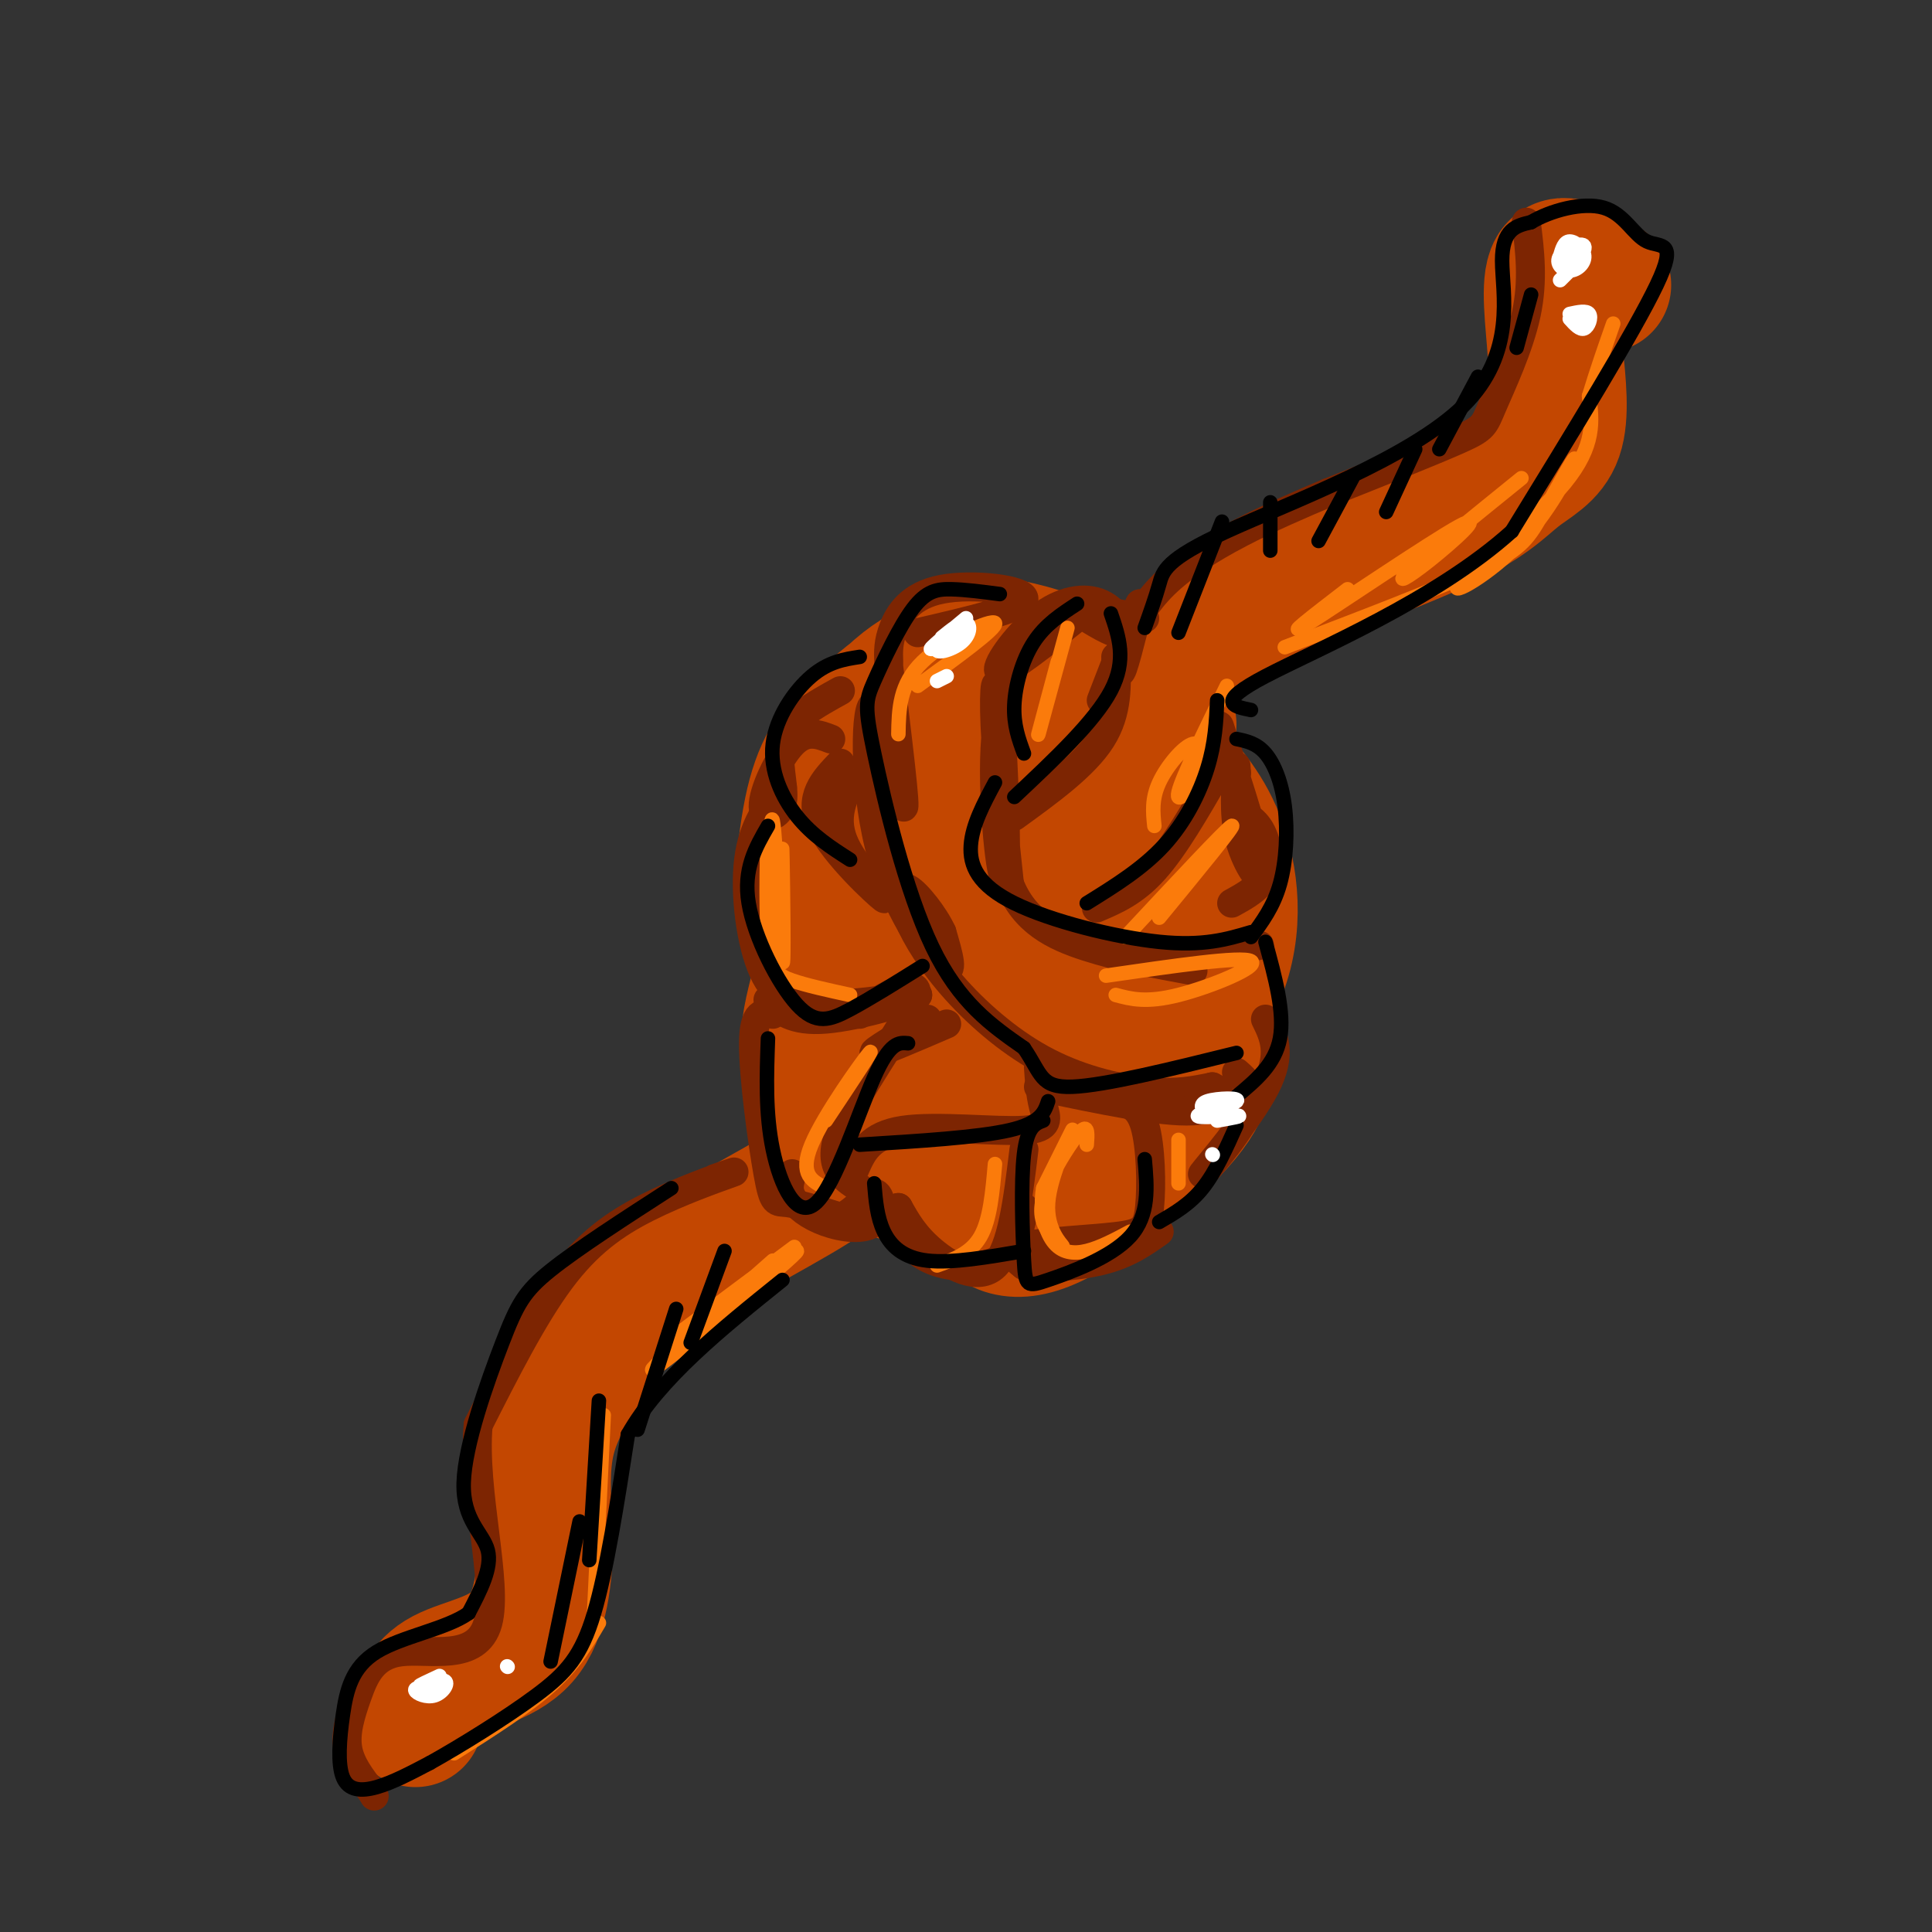 <svg viewBox='0 0 400 400' version='1.1' xmlns='http://www.w3.org/2000/svg' xmlns:xlink='http://www.w3.org/1999/xlink'><rect x="0" y="0" width="400" height="400" fill="#333333" stroke="none"/><g fill='none' stroke='rgb(195,71,1)' stroke-width='28' stroke-linecap='round' stroke-linejoin='round'><path d='M200,163c-8.887,8.272 -17.773,16.544 -23,24c-5.227,7.456 -6.794,14.096 -8,19c-1.206,4.904 -2.050,8.071 -1,13c1.050,4.929 3.993,11.620 7,16c3.007,4.380 6.079,6.448 11,8c4.921,1.552 11.692,2.586 17,2c5.308,-0.586 9.154,-2.793 13,-5'/><path d='M216,240c4.172,-2.313 8.102,-5.597 15,-12c6.898,-6.403 16.765,-15.925 21,-26c4.235,-10.075 2.839,-20.702 0,-28c-2.839,-7.298 -7.122,-11.265 -10,-15c-2.878,-3.735 -4.352,-7.236 -12,-9c-7.648,-1.764 -21.471,-1.790 -30,0c-8.529,1.790 -11.765,5.395 -15,9'/><path d='M185,159c-4.067,3.356 -6.733,7.244 -8,12c-1.267,4.756 -1.133,10.378 -1,16'/><path d='M200,139c-2.468,-0.535 -4.937,-1.069 -9,1c-4.063,2.069 -9.721,6.742 -14,11c-4.279,4.258 -7.178,8.100 -9,17c-1.822,8.900 -2.568,22.858 -1,20c1.568,-2.858 5.448,-22.531 11,-34c5.552,-11.469 12.776,-14.735 20,-18'/><path d='M198,136c4.663,-3.435 6.322,-3.024 11,-2c4.678,1.024 12.375,2.660 18,9c5.625,6.340 9.179,17.383 10,24c0.821,6.617 -1.089,8.809 -3,11'/><path d='M198,243c1.345,2.050 2.690,4.101 5,7c2.310,2.899 5.586,6.647 14,3c8.414,-3.647 21.967,-14.689 28,-22c6.033,-7.311 4.547,-10.891 5,-17c0.453,-6.109 2.844,-14.745 0,-21c-2.844,-6.255 -10.922,-10.127 -19,-14'/><path d='M231,179c-6.024,-1.848 -11.585,0.532 -16,2c-4.415,1.468 -7.683,2.022 -12,7c-4.317,4.978 -9.684,14.378 -12,21c-2.316,6.622 -1.582,10.464 2,13c3.582,2.536 10.010,3.765 14,3c3.990,-0.765 5.541,-3.526 8,-6c2.459,-2.474 5.825,-4.662 10,-10c4.175,-5.338 9.158,-13.826 11,-21c1.842,-7.174 0.544,-13.035 0,-16c-0.544,-2.965 -0.333,-3.033 -4,-3c-3.667,0.033 -11.211,0.167 -16,1c-4.789,0.833 -6.821,2.364 -11,8c-4.179,5.636 -10.503,15.379 -13,22c-2.497,6.621 -1.166,10.122 0,13c1.166,2.878 2.166,5.133 4,7c1.834,1.867 4.502,3.346 10,3c5.498,-0.346 13.826,-2.516 20,-9c6.174,-6.484 10.192,-17.281 12,-24c1.808,-6.719 1.404,-9.359 1,-12'/><path d='M239,178c0.316,-3.084 0.605,-4.795 -3,-6c-3.605,-1.205 -11.106,-1.904 -16,-1c-4.894,0.904 -7.181,3.409 -10,10c-2.819,6.591 -6.170,17.266 -7,23c-0.830,5.734 0.861,6.525 2,8c1.139,1.475 1.725,3.633 5,3c3.275,-0.633 9.239,-4.056 13,-7c3.761,-2.944 5.320,-5.408 7,-10c1.680,-4.592 3.480,-11.312 1,-10c-2.480,1.312 -9.240,10.656 -16,20'/><path d='M182,228c-1.010,4.614 -2.019,9.228 -10,15c-7.981,5.772 -22.933,12.702 -33,20c-10.067,7.298 -15.249,14.965 -19,21c-3.751,6.035 -6.072,10.439 -7,16c-0.928,5.561 -0.464,12.281 0,19'/><path d='M113,319c-0.250,7.095 -0.875,15.333 -5,20c-4.125,4.667 -11.750,5.762 -16,8c-4.250,2.238 -5.125,5.619 -6,9'/><path d='M242,150c-1.534,-3.077 -3.068,-6.155 -2,-10c1.068,-3.845 4.739,-8.459 16,-14c11.261,-5.541 30.111,-12.011 41,-17c10.889,-4.989 13.816,-8.497 17,-11c3.184,-2.503 6.624,-4.001 8,-8c1.376,-3.999 0.688,-10.500 0,-17'/><path d='M322,73c-0.444,-6.556 -1.556,-14.444 0,-17c1.556,-2.556 5.778,0.222 10,3'/></g>
<g fill='none' stroke='rgb(125,37,2)' stroke-width='6' stroke-linecap='round' stroke-linejoin='round'><path d='M316,46c0.744,6.024 1.488,12.048 0,19c-1.488,6.952 -5.208,14.833 -7,19c-1.792,4.167 -1.655,4.619 -7,7c-5.345,2.381 -16.173,6.690 -27,11'/><path d='M275,102c-11.286,4.762 -26.000,11.167 -34,19c-8.000,7.833 -9.286,17.095 -9,18c0.286,0.905 2.143,-6.548 4,-14'/><path d='M236,125c-0.667,1.000 -4.333,10.500 -8,20'/><path d='M231,136c0.250,5.750 0.500,11.500 -3,17c-3.500,5.500 -10.750,10.750 -18,16'/><path d='M213,130c-3.203,6.620 -6.405,13.241 -7,25c-0.595,11.759 1.418,28.657 2,26c0.582,-2.657 -0.266,-24.869 -1,-34c-0.734,-9.131 -1.352,-5.180 -1,3c0.352,8.180 1.676,20.590 3,33'/><path d='M209,183c3.044,7.800 9.156,10.800 16,13c6.844,2.200 14.422,3.600 22,5'/><path d='M184,138c1.874,15.303 3.748,30.606 3,29c-0.748,-1.606 -4.118,-20.121 -6,-21c-1.882,-0.879 -2.276,15.879 1,29c3.276,13.121 10.222,22.606 13,25c2.778,2.394 1.389,-2.303 0,-7'/><path d='M195,193c-1.484,-3.300 -5.196,-8.049 -7,-9c-1.804,-0.951 -1.702,1.897 0,6c1.702,4.103 5.003,9.461 10,15c4.997,5.539 11.692,11.261 19,15c7.308,3.739 15.231,5.497 21,6c5.769,0.503 9.385,-0.248 13,-1'/><path d='M251,225c2.556,1.178 2.444,4.622 -4,5c-6.444,0.378 -19.222,-2.311 -32,-5'/><path d='M232,199c11.500,-1.250 23.000,-2.500 27,-3c4.000,-0.500 0.500,-0.250 -3,0'/><path d='M227,188c3.917,-1.667 7.833,-3.333 12,-8c4.167,-4.667 8.583,-12.333 13,-20'/><path d='M252,160c1.692,-6.558 -0.577,-12.954 1,-8c1.577,4.954 7.002,21.257 8,27c0.998,5.743 -2.429,0.927 -4,-4c-1.571,-4.927 -1.285,-9.963 -1,-15'/><path d='M256,160c-0.167,-2.500 -0.083,-1.250 0,0'/><path d='M224,127c-7.745,6.171 -15.490,12.341 -17,12c-1.510,-0.341 3.214,-7.195 8,-11c4.786,-3.805 9.635,-4.563 13,-3c3.365,1.563 5.247,5.447 4,6c-1.247,0.553 -5.624,-2.223 -10,-5'/><path d='M222,126c0.833,-0.500 7.917,0.750 15,2'/><path d='M256,168c1.844,0.822 3.689,1.644 5,4c1.311,2.356 2.089,6.244 1,9c-1.089,2.756 -4.044,4.378 -7,6'/><path d='M162,163c-3.060,3.958 -6.119,7.917 -7,15c-0.881,7.083 0.417,17.292 3,23c2.583,5.708 6.452,6.917 12,7c5.548,0.083 12.774,-0.958 20,-2'/><path d='M190,206c-0.578,0.978 -12.022,4.422 -19,5c-6.978,0.578 -9.489,-1.711 -12,-4'/><path d='M176,162c-1.738,3.881 -3.476,7.762 -1,13c2.476,5.238 9.167,11.833 8,11c-1.167,-0.833 -10.190,-9.095 -13,-15c-2.810,-5.905 0.595,-9.452 4,-13'/><path d='M172,153c-2.561,-0.992 -5.123,-1.984 -8,1c-2.877,2.984 -6.070,9.944 -6,13c0.070,3.056 3.404,2.207 4,-1c0.596,-3.207 -1.544,-8.774 0,-13c1.544,-4.226 6.772,-7.113 12,-10'/><path d='M184,137c-0.071,-2.036 -0.143,-4.071 1,-7c1.143,-2.929 3.500,-6.750 10,-8c6.500,-1.250 17.143,0.071 17,2c-0.143,1.929 -11.071,4.464 -22,7'/><path d='M178,210c1.500,-1.214 3.000,-2.429 6,-4c3.000,-1.571 7.500,-3.500 5,2c-2.500,5.500 -12.000,18.429 -15,26c-3.000,7.571 0.500,9.786 4,12'/><path d='M160,210c-1.976,-0.357 -3.952,-0.714 -4,6c-0.048,6.714 1.833,20.500 3,27c1.167,6.500 1.619,5.714 4,6c2.381,0.286 6.690,1.643 11,3'/><path d='M174,252c3.155,-1.015 5.541,-5.054 7,-5c1.459,0.054 1.989,4.200 0,6c-1.989,1.800 -6.497,1.254 -10,0c-3.503,-1.254 -6.001,-3.215 -7,-5c-0.999,-1.785 -0.500,-3.392 0,-5'/><path d='M215,221c0.190,2.768 0.381,5.536 1,8c0.619,2.464 1.667,4.625 -4,5c-5.667,0.375 -18.048,-1.036 -25,0c-6.952,1.036 -8.476,4.518 -10,8'/><path d='M192,211c-5.833,3.417 -11.667,6.833 -11,7c0.667,0.167 7.833,-2.917 15,-6'/><path d='M212,238c-1.244,10.267 -2.489,20.533 -6,24c-3.511,3.467 -9.289,0.133 -13,-3c-3.711,-3.133 -5.356,-6.067 -7,-9'/><path d='M186,250c-1.013,-0.110 -0.045,4.115 2,7c2.045,2.885 5.166,4.431 9,5c3.834,0.569 8.381,0.163 11,-2c2.619,-2.163 3.309,-6.081 4,-10'/><path d='M231,228c2.362,0.360 4.724,0.721 6,5c1.276,4.279 1.466,12.477 1,17c-0.466,4.523 -1.587,5.372 -7,6c-5.413,0.628 -15.118,1.037 -19,2c-3.882,0.963 -1.941,2.482 0,4'/><path d='M212,262c3.022,0.667 10.578,0.333 16,-1c5.422,-1.333 8.711,-3.667 12,-6'/><path d='M256,222c2.250,1.994 4.500,3.988 2,9c-2.500,5.012 -9.750,13.042 -9,12c0.750,-1.042 9.500,-11.155 13,-18c3.500,-6.845 1.750,-10.423 0,-14'/><path d='M148,244c2.756,-0.946 5.512,-1.893 3,-1c-2.512,0.893 -10.292,3.625 -17,7c-6.708,3.375 -12.345,7.393 -18,15c-5.655,7.607 -11.327,18.804 -17,30'/><path d='M99,295c-1.218,13.670 4.237,32.845 2,41c-2.237,8.155 -12.167,5.289 -18,6c-5.833,0.711 -7.571,4.999 -9,9c-1.429,4.001 -2.551,7.715 -2,11c0.551,3.285 2.776,6.143 5,9'/><path d='M77,371c0.833,1.500 0.417,0.750 0,0'/></g>
<g fill='none' stroke='rgb(251,123,11)' stroke-width='3' stroke-linecap='round' stroke-linejoin='round'><path d='M154,266c7.187,-5.376 14.373,-10.753 8,-6c-6.373,4.753 -26.306,19.635 -24,18c2.306,-1.635 26.852,-19.786 27,-19c0.148,0.786 -24.100,20.510 -29,24c-4.900,3.490 9.550,-9.255 24,-22'/><path d='M125,293c0.000,0.000 -2.000,41.000 -2,41'/><path d='M124,336c-2.500,4.250 -5.000,8.500 -10,13c-5.000,4.500 -12.500,9.250 -20,14'/><path d='M171,232c5.200,-7.822 10.400,-15.644 9,-14c-1.400,1.644 -9.400,12.756 -12,19c-2.600,6.244 0.200,7.622 3,9'/><path d='M162,185c-0.053,-6.388 -0.105,-12.775 0,-7c0.105,5.775 0.368,23.713 0,21c-0.368,-2.713 -1.368,-26.077 -2,-29c-0.632,-2.923 -0.895,14.593 -1,20c-0.105,5.407 -0.053,-1.297 0,-8'/><path d='M159,182c0.041,-4.702 0.145,-12.456 0,-10c-0.145,2.456 -0.539,15.123 0,22c0.539,6.877 2.011,7.965 5,9c2.989,1.035 7.494,2.018 12,3'/><path d='M186,152c0.089,-5.156 0.178,-10.311 5,-15c4.822,-4.689 14.378,-8.911 15,-8c0.622,0.911 -7.689,6.956 -16,13'/><path d='M221,130c-2.833,10.417 -5.667,20.833 -6,22c-0.333,1.167 1.833,-6.917 4,-15'/><path d='M229,202c14.044,-2.044 28.089,-4.089 30,-3c1.911,1.089 -8.311,5.311 -15,7c-6.689,1.689 -9.844,0.844 -13,0'/><path d='M225,237c0.154,-2.034 0.307,-4.068 -1,-3c-1.307,1.068 -4.075,5.238 -6,9c-1.925,3.762 -3.008,7.116 -2,10c1.008,2.884 4.105,5.299 4,5c-0.105,-0.299 -3.413,-3.311 -3,-9c0.413,-5.689 4.547,-14.054 5,-15c0.453,-0.946 -2.773,5.527 -6,12'/><path d='M216,246c-0.786,4.179 0.250,8.625 2,11c1.750,2.375 4.214,2.679 7,2c2.786,-0.679 5.893,-2.339 9,-4'/><path d='M206,241c-0.500,5.750 -1.000,11.500 -3,15c-2.000,3.500 -5.500,4.750 -9,6'/><path d='M244,236c0.000,0.000 0.000,9.000 0,9'/><path d='M240,190c8.083,-9.833 16.167,-19.667 15,-19c-1.167,0.667 -11.583,11.833 -22,23'/><path d='M266,134c15.695,-5.989 31.391,-11.979 40,-16c8.609,-4.021 10.133,-6.074 13,-11c2.867,-4.926 7.078,-12.726 7,-12c-0.078,0.726 -4.443,9.978 -11,17c-6.557,7.022 -15.304,11.814 -13,9c2.304,-2.814 15.658,-13.232 22,-21c6.342,-7.768 5.671,-12.884 5,-18'/><path d='M329,82c1.667,-5.500 3.333,-10.250 5,-15'/><path d='M315,99c-9.732,7.874 -19.464,15.748 -23,19c-3.536,3.252 -0.876,1.882 4,-2c4.876,-3.882 11.967,-10.276 6,-7c-5.967,3.276 -24.990,16.222 -31,20c-6.010,3.778 0.995,-1.611 8,-7'/><path d='M254,142c-4.656,9.520 -9.311,19.040 -10,22c-0.689,2.960 2.589,-0.640 4,-4c1.411,-3.360 0.957,-6.482 -1,-6c-1.957,0.482 -5.416,4.566 -7,8c-1.584,3.434 -1.292,6.217 -1,9'/></g>
<g fill='none' stroke='rgb(0,0,0)' stroke-width='3' stroke-linecap='round' stroke-linejoin='round'><path d='M139,246c-9.722,6.274 -19.445,12.549 -25,17c-5.555,4.451 -6.943,7.080 -10,15c-3.057,7.920 -7.785,21.132 -8,29c-0.215,7.868 4.081,10.391 5,14c0.919,3.609 -1.541,8.305 -4,13'/><path d='M97,334c-4.518,3.232 -13.813,4.814 -19,8c-5.187,3.186 -6.267,7.978 -7,13c-0.733,5.022 -1.121,10.275 0,13c1.121,2.725 3.749,2.921 7,2c3.251,-0.921 7.126,-2.961 11,-5'/><path d='M89,365c6.048,-3.369 15.667,-9.292 22,-14c6.333,-4.708 9.381,-8.202 12,-17c2.619,-8.798 4.810,-22.899 7,-37'/><path d='M130,297c6.500,-11.500 19.250,-21.750 32,-32'/><path d='M237,130c1.113,-3.120 2.226,-6.239 3,-9c0.774,-2.761 1.207,-5.163 14,-11c12.793,-5.837 37.944,-15.110 49,-26c11.056,-10.890 8.016,-23.397 8,-30c-0.016,-6.603 2.992,-7.301 6,-8'/><path d='M317,46c3.907,-2.360 10.676,-4.262 15,-3c4.324,1.262 6.203,5.686 9,7c2.797,1.314 6.514,-0.482 2,9c-4.514,9.482 -17.257,30.241 -30,51'/><path d='M313,110c-15.867,14.289 -40.533,24.511 -51,30c-10.467,5.489 -6.733,6.244 -3,7'/><path d='M230,127c1.667,4.833 3.333,9.667 0,16c-3.333,6.333 -11.667,14.167 -20,22'/><path d='M252,145c-0.200,4.400 -0.400,8.800 -2,14c-1.600,5.200 -4.600,11.200 -9,16c-4.400,4.800 -10.200,8.400 -16,12'/><path d='M256,153c2.089,0.435 4.179,0.869 6,3c1.821,2.131 3.375,5.958 4,11c0.625,5.042 0.321,11.298 -1,16c-1.321,4.702 -3.661,7.851 -6,11'/><path d='M223,125c-3.311,2.156 -6.622,4.311 -9,8c-2.378,3.689 -3.822,8.911 -4,13c-0.178,4.089 0.911,7.044 2,10'/><path d='M207,123c-3.546,-0.466 -7.091,-0.932 -10,-1c-2.909,-0.068 -5.180,0.261 -8,4c-2.820,3.739 -6.189,10.889 -8,15c-1.811,4.111 -2.065,5.184 0,15c2.065,9.816 6.447,28.376 12,40c5.553,11.624 12.276,16.312 19,21'/><path d='M212,217c3.667,5.356 3.333,8.244 10,8c6.667,-0.244 20.333,-3.622 34,-7'/><path d='M259,193c-4.935,1.470 -9.869,2.940 -19,2c-9.131,-0.940 -22.458,-4.292 -30,-8c-7.542,-3.708 -9.298,-7.774 -9,-12c0.298,-4.226 2.649,-8.613 5,-13'/><path d='M262,195c2.000,7.333 4.000,14.667 3,20c-1.000,5.333 -5.000,8.667 -9,12'/><path d='M178,136c-3.238,0.500 -6.476,1.000 -10,4c-3.524,3.000 -7.333,8.500 -8,14c-0.667,5.500 1.810,11.000 5,15c3.190,4.000 7.095,6.500 11,9'/><path d='M159,171c-2.583,4.470 -5.167,8.940 -4,16c1.167,7.060 6.083,16.708 10,21c3.917,4.292 6.833,3.226 11,1c4.167,-2.226 9.583,-5.613 15,-9'/><path d='M159,215c-0.280,7.744 -0.560,15.488 1,23c1.560,7.512 4.958,14.792 9,11c4.042,-3.792 8.726,-18.655 12,-26c3.274,-7.345 5.137,-7.173 7,-7'/><path d='M178,237c12.250,-0.750 24.500,-1.500 31,-3c6.500,-1.500 7.250,-3.750 8,-6'/><path d='M181,245c0.289,3.511 0.578,7.022 2,10c1.422,2.978 3.978,5.422 9,6c5.022,0.578 12.511,-0.711 20,-2'/><path d='M216,232c-1.670,0.635 -3.340,1.270 -4,7c-0.660,5.730 -0.311,16.557 0,22c0.311,5.443 0.584,5.504 5,4c4.416,-1.504 12.976,-4.573 17,-9c4.024,-4.427 3.512,-10.214 3,-16'/><path d='M240,253c3.167,-1.833 6.333,-3.667 9,-7c2.667,-3.333 4.833,-8.167 7,-13'/><path d='M253,108c0.000,0.000 -9.000,23.000 -9,23'/><path d='M263,104c0.000,0.000 0.000,10.000 0,10'/><path d='M280,99c0.000,0.000 -7.000,13.000 -7,13'/><path d='M293,93c0.000,0.000 -6.000,13.000 -6,13'/><path d='M306,78c0.000,0.000 -8.000,15.000 -8,15'/><path d='M317,61c0.000,0.000 -3.000,11.000 -3,11'/><path d='M150,259c0.000,0.000 -7.000,19.000 -7,19'/><path d='M140,271c0.000,0.000 -8.000,25.000 -8,25'/><path d='M124,290c0.000,0.000 -2.000,33.000 -2,33'/><path d='M120,315c0.000,0.000 -6.000,29.000 -6,29'/></g>
<g fill='none' stroke='rgb(255,255,255)' stroke-width='3' stroke-linecap='round' stroke-linejoin='round'><path d='M198,131c-3.124,2.128 -6.249,4.256 -5,3c1.249,-1.256 6.871,-5.894 7,-6c0.129,-0.106 -5.233,4.322 -6,6c-0.767,1.678 3.063,0.606 5,-1c1.937,-1.606 1.982,-3.744 1,-4c-0.982,-0.256 -2.991,1.372 -5,3'/><path d='M196,140c0.000,0.000 -2.000,1.000 -2,1'/><path d='M252,232c2.887,-0.509 5.774,-1.018 4,-1c-1.774,0.018 -8.207,0.561 -8,0c0.207,-0.561 7.056,-2.228 8,-3c0.944,-0.772 -4.016,-0.649 -6,0c-1.984,0.649 -0.992,1.825 0,3'/><path d='M251,239c0.000,0.000 0.100,0.100 0.1,0.1'/><path d='M89,349c-1.614,0.207 -3.228,0.415 -3,1c0.228,0.585 2.298,1.549 4,1c1.702,-0.549 3.035,-2.609 2,-3c-1.035,-0.391 -4.439,0.888 -5,1c-0.561,0.112 1.719,-0.944 4,-2'/><path d='M105,345c0.000,0.000 0.100,0.100 0.1,0.1'/><path d='M325,56c0.000,0.000 -2.000,2.000 -2,2'/><path d='M327,51c-1.345,2.711 -2.690,5.423 -2,5c0.690,-0.423 3.415,-3.979 3,-5c-0.415,-1.021 -3.970,0.494 -5,2c-1.030,1.506 0.466,3.001 2,3c1.534,-0.001 3.105,-1.500 3,-3c-0.105,-1.500 -1.887,-3.000 -3,-3c-1.113,-0.000 -1.556,1.500 -2,3'/><path d='M325,53c-0.500,1.500 -1.000,3.000 -1,3c0.000,0.000 0.500,-1.500 1,-3'/><path d='M328,66c0.000,0.000 0.100,0.100 0.1,0.1'/><path d='M325,66c1.067,1.178 2.133,2.356 3,2c0.867,-0.356 1.533,-2.244 1,-3c-0.533,-0.756 -2.267,-0.378 -4,0'/></g>
</svg>